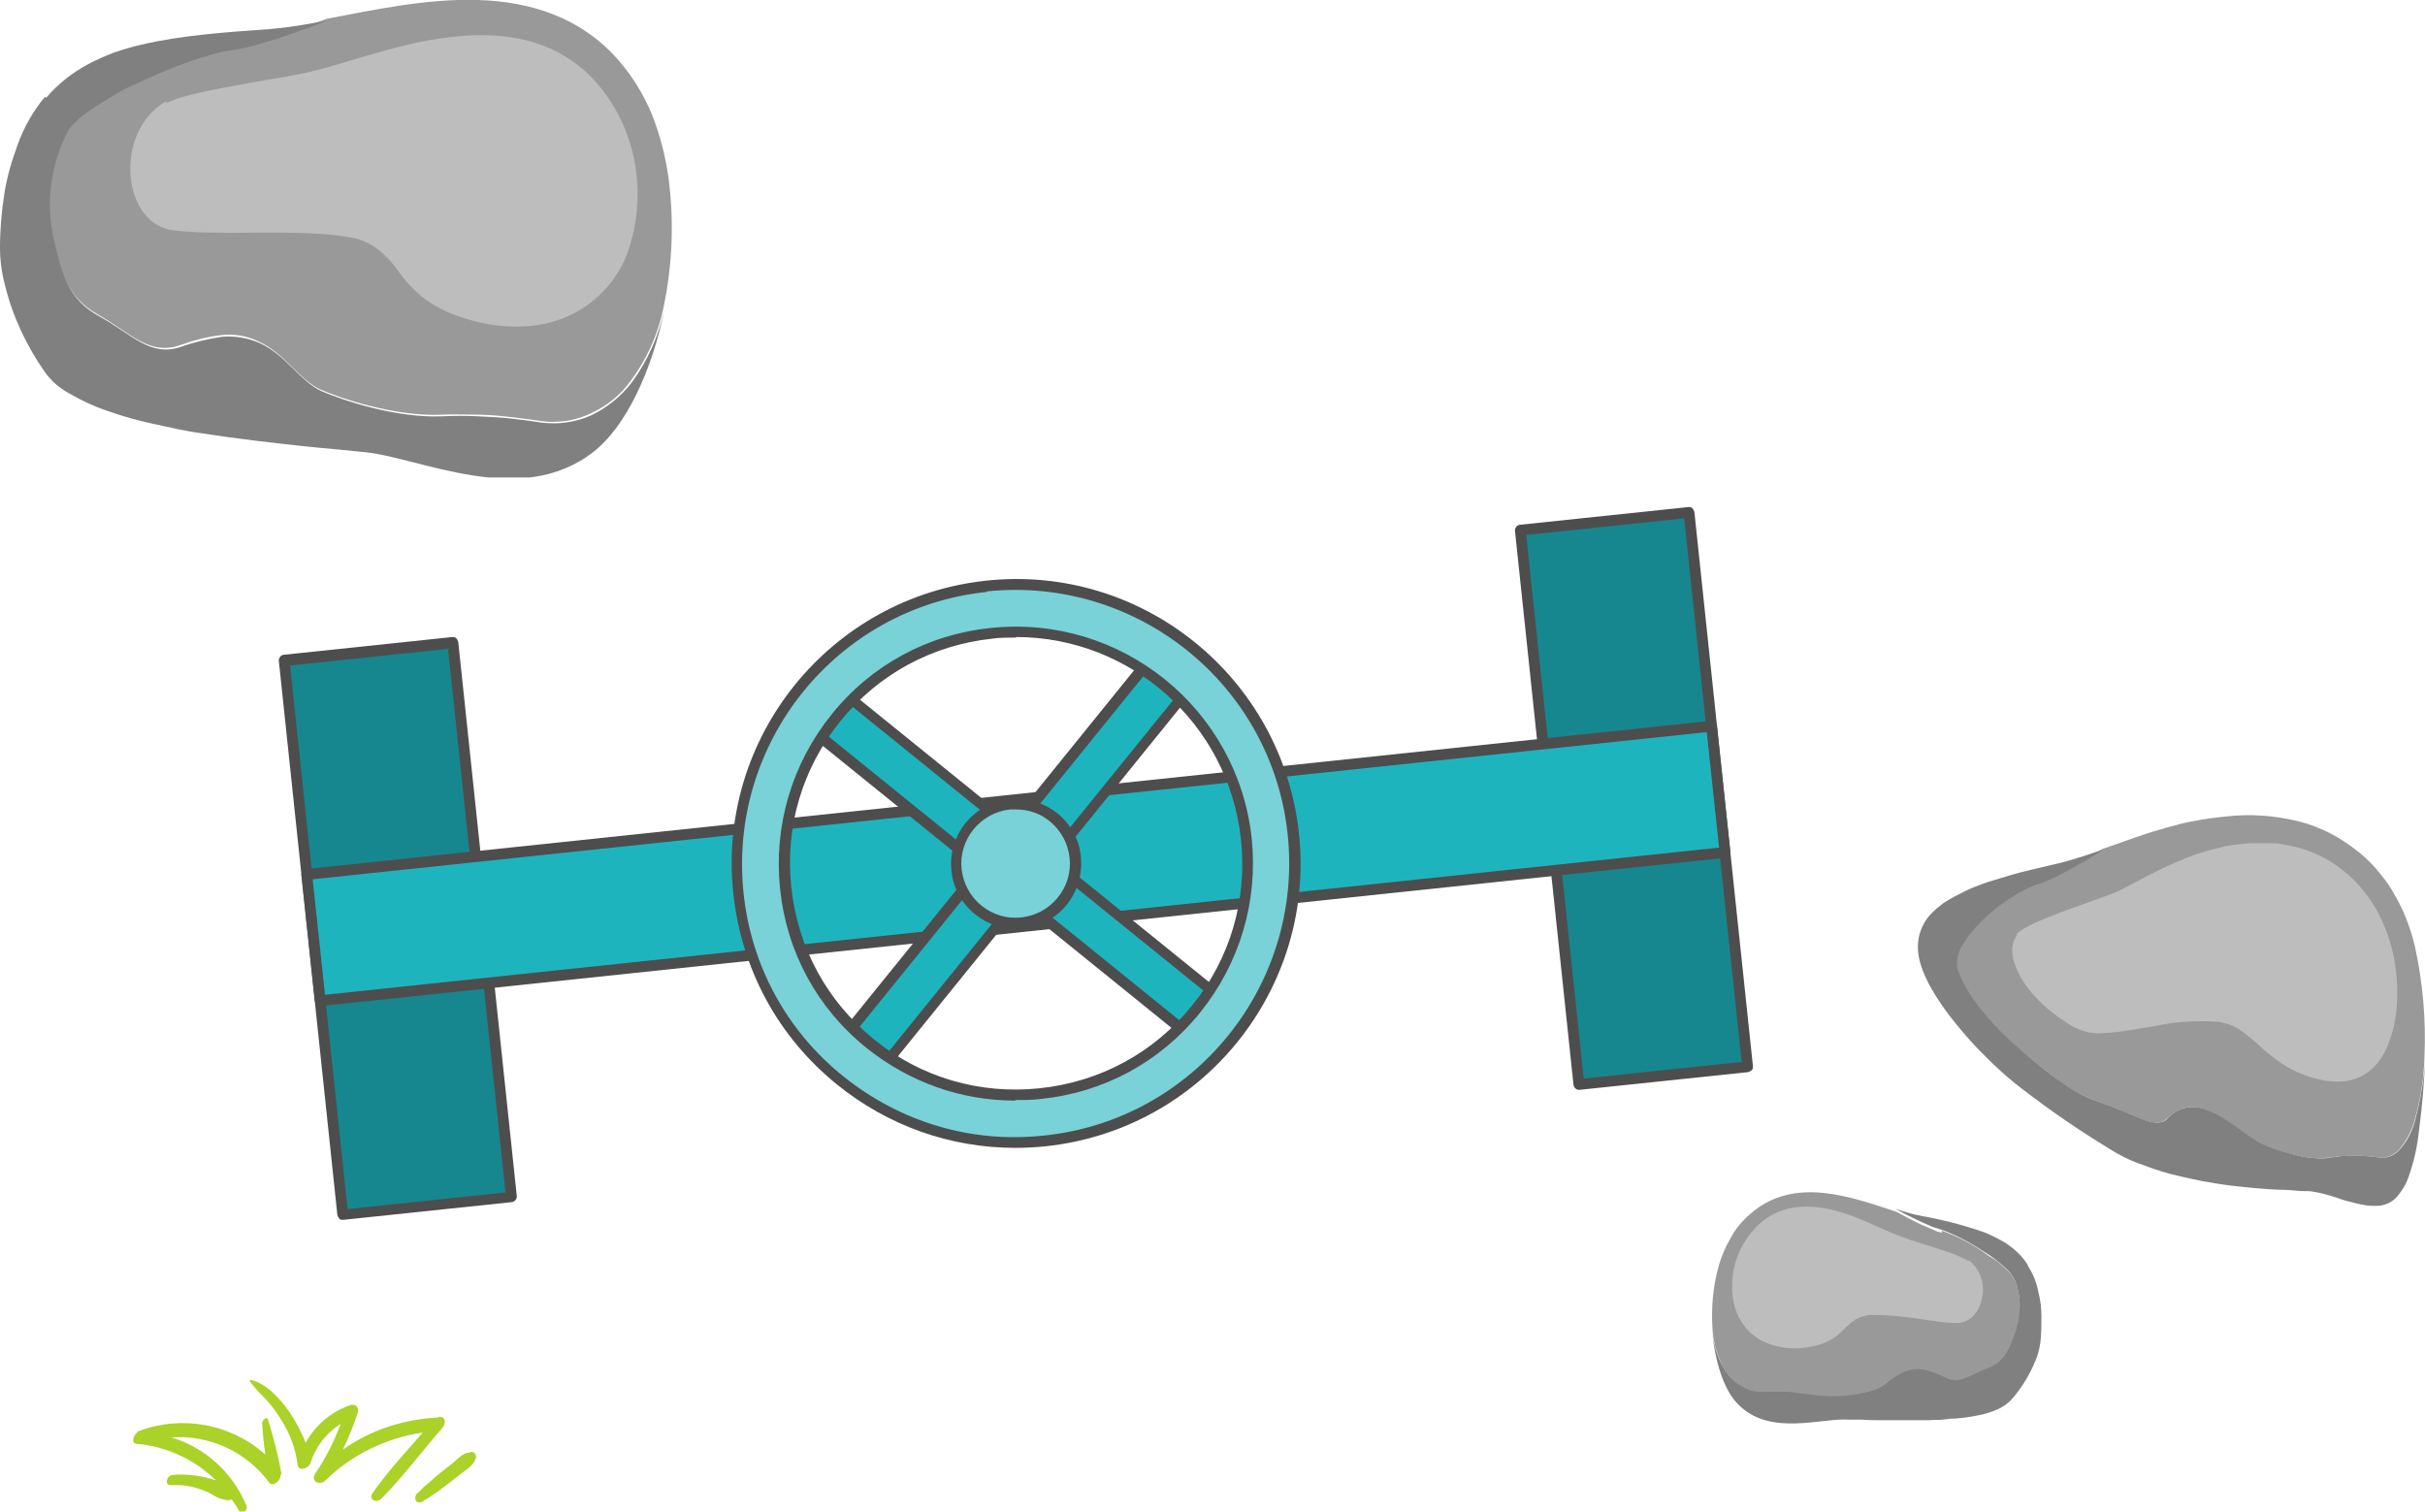 <?xml version="1.0" encoding="UTF-8"?>
<svg id="_圖層_1" data-name="圖層_1" xmlns="http://www.w3.org/2000/svg" version="1.1" xmlns:xlink="http://www.w3.org/1999/xlink" viewBox="0 0 451.4 281.5">
  <!-- Generator: Adobe Illustrator 29.3.1, SVG Export Plug-In . SVG Version: 2.1.0 Build 151)  -->
  <defs>
    <style>
      .st0 {
        fill: #78d2d8;
      }

      .st1 {
        clip-path: url(#clippath-6);
      }

      .st2 {
        clip-path: url(#clippath-7);
      }

      .st3 {
        fill: #16878f;
      }

      .st4 {
        clip-path: url(#clippath-4);
      }

      .st5 {
        clip-path: url(#clippath-9);
      }

      .st6 {
        fill: #4d4d4d;
      }

      .st7 {
        fill: none;
      }

      .st8 {
        fill: #1eb4be;
      }

      .st9 {
        clip-path: url(#clippath-1);
      }

      .st10 {
        clip-path: url(#clippath-5);
      }

      .st11 {
        clip-path: url(#clippath-8);
      }

      .st12 {
        clip-path: url(#clippath-3);
      }

      .st13 {
        fill: #999;
      }

      .st14 {
        fill: #ccc;
      }

      .st15 {
        fill: #aad228;
      }

      .st16 {
        clip-path: url(#clippath-2);
      }

      .st17 {
        fill: gray;
      }

      .st18 {
        opacity: .7;
      }

      .st19 {
        clip-path: url(#clippath);
      }
    </style>
    <clipPath id="clippath">
      <rect class="st7" x="56.2" y="107.5" width="265.7" height="106.6" transform="translate(-15.8 20.7) rotate(-6)"/>
    </clipPath>
    <clipPath id="clippath-1">
      <rect class="st7" x="56.2" y="107.5" width="265.7" height="106.6" transform="translate(-15.8 20.7) rotate(-6)"/>
    </clipPath>
    <clipPath id="clippath-2">
      <rect class="st7" x="56.2" y="107.5" width="265.7" height="106.6" transform="translate(-15.8 20.7) rotate(-6)"/>
    </clipPath>
    <clipPath id="clippath-3">
      <rect class="st7" x="56.2" y="107.5" width="265.7" height="106.6" transform="translate(-15.8 20.7) rotate(-6)"/>
    </clipPath>
    <clipPath id="clippath-4">
      <rect class="st7" x="322.4" y="224.7" width="46.7" height="26.4"/>
    </clipPath>
    <clipPath id="clippath-5">
      <rect class="st7" x="374.4" y="157" width="71.9" height="44.4"/>
    </clipPath>
    <clipPath id="clippath-6">
      <rect class="st7" width="125.3" height="88.9"/>
    </clipPath>
    <clipPath id="clippath-7">
      <rect class="st7" width="125.3" height="88.9"/>
    </clipPath>
    <clipPath id="clippath-8">
      <rect class="st7" x="24.2" y="6.6" width="94.6" height="54.4"/>
    </clipPath>
    <clipPath id="clippath-9">
      <rect class="st7" x="24.7" y="256.9" width="63.8" height="24.5"/>
    </clipPath>
  </defs>
  <g id="_组_10462" data-name="组_10462">
    <g id="_组_10326" data-name="组_10326">
      <rect id="_矩形_11672" data-name="矩形_11672" class="st3" x="58.3" y="121" width="31.6" height="103.8" transform="translate(-17.7 8.7) rotate(-6)"/>
      <g id="_组_10319" data-name="组_10319">
        <g class="st19">
          <g id="_组_10318" data-name="组_10318">
            <path class="st6" d="M63.8,227.1c-.2,0-.5,0-.6-.2-.2-.2-.3-.4-.4-.7l-10.9-103.2c0-.5.3-1,.9-1.1l31.4-3.3c.3,0,.5,0,.7.2.2.2.3.4.4.7l10.9,103.2c0,.5-.3,1-.9,1.1l-31.4,3.3s0,0-.1,0ZM54,123.9l10.7,101.2,29.4-3.1-10.7-101.2-29.4,3.1Z"/>
          </g>
        </g>
      </g>
      <rect id="_矩形_11675" data-name="矩形_11675" class="st3" x="288.3" y="96.7" width="31.6" height="103.8" transform="translate(-13.9 32.7) rotate(-6)"/>
      <g id="_组_10321" data-name="组_10321">
        <g class="st9">
          <g id="_组_10320" data-name="组_10320">
            <path class="st6" d="M293.9,202.9c-.5,0-.9-.4-1-.9l-10.9-103.2c0-.5.3-1,.9-1.1l31.4-3.3c.3,0,.5,0,.7.2s.3.4.4.7l10.9,103.2c0,.3,0,.5-.2.7-.2.2-.4.3-.7.4l-31.4,3.3s0,0-.1,0ZM284.1,99.6l10.7,101.2,29.4-3.1-10.7-101.2-29.4,3.1Z"/>
          </g>
        </g>
      </g>
      <rect id="_矩形_11678" data-name="矩形_11678" class="st8" x="57.6" y="148.9" width="262.9" height="23.6" transform="translate(-15.8 20.7) rotate(-6)"/>
      <g id="_组_10323" data-name="组_10323">
        <g class="st16">
          <g id="_组_10322" data-name="组_10322">
            <path class="st6" d="M59.6,187.3c-.2,0-.5,0-.6-.2-.2-.2-.3-.4-.4-.7l-2.5-23.5c0-.5.3-1,.9-1.1l261.5-27.6c.3,0,.5,0,.7.2.2.2.3.4.4.7l2.5,23.5c0,.5-.3,1-.9,1.1l-261.5,27.6s0,0-.1,0ZM58.2,163.7l2.3,21.5,259.5-27.4-2.3-21.5-259.5,27.4Z"/>
          </g>
        </g>
      </g>
      <rect id="_矩形_11681" data-name="矩形_11681" class="st8" x="184.5" y="112.3" width="9.1" height="97" transform="translate(-54.8 206.6) rotate(-51)"/>
      <path class="st6" d="M223.9,195.8c-.2,0-.4,0-.6-.2l-75.4-61c-.2-.2-.3-.4-.4-.7s0-.5.2-.7l5.7-7.1c.3-.4,1-.5,1.4-.1l75.4,61c.4.3.5,1,.1,1.4l-5.7,7.1c-.2.2-.5.4-.8.4ZM149.9,133.6l73.9,59.8,4.5-5.5-73.9-59.8-4.5,5.5Z"/>
      <rect id="_矩形_11683" data-name="矩形_11683" class="st8" x="140.6" y="156.2" width="97" height="9.1" transform="translate(-54.8 206.6) rotate(-51)"/>
      <path class="st6" d="M162.1,202.3c-.2,0-.5,0-.6-.2l-7.1-5.7c-.4-.3-.5-1-.1-1.4l61-75.4c.2-.2.4-.3.7-.4.3,0,.5,0,.7.2l7.1,5.7c.4.3.5,1,.1,1.4l-61,75.4c-.2.2-.4.3-.7.4,0,0,0,0-.1,0ZM156.5,195.5l5.5,4.5,59.8-73.9-5.5-4.5-59.8,73.9Z"/>
      <g id="_组_10325" data-name="组_10325">
        <g class="st12">
          <g id="_组_10324" data-name="组_10324">
            <path id="_路径_116721" data-name="路径_116721" class="st0" d="M183.6,109.2c-28.5,3-49.2,28.5-46.2,57.1,3,28.5,28.5,49.2,57.1,46.2,28.5-3,49.2-28.5,46.2-57.1h0c-3-28.5-28.5-49.2-57.1-46.2M193.6,203.6c-23.7,2.5-44.9-14.7-47.4-38.3-2.5-23.7,14.7-44.9,38.3-47.4,23.7-2.5,44.9,14.7,47.4,38.3,2.5,23.7-14.7,44.9-38.3,47.4"/>
            <path class="st6" d="M189,213.7c-12.1,0-23.7-4.1-33.2-11.8-11-8.9-17.8-21.5-19.3-35.6-3.1-29,18-55.1,47.1-58.2h0c29-3.1,55.1,18,58.2,47.1,3.1,29-18,55.1-47.1,58.2-1.9.2-3.8.3-5.7.3ZM183.7,110.2h0c-27.9,2.9-48.2,28-45.3,56,1.4,13.5,8,25.7,18.6,34.2,10.6,8.5,23.8,12.5,37.4,11,27.9-2.9,48.2-28,45.3-56-2.9-27.9-28-48.2-56-45.3ZM189,204.9c-10.1,0-19.7-3.4-27.7-9.8-9.2-7.4-14.9-17.9-16.1-29.7-1.2-11.7,2.2-23.2,9.6-32.4,7.4-9.2,17.9-14.9,29.7-16.1,24.2-2.5,45.9,15,48.5,39.2,1.2,11.7-2.2,23.2-9.6,32.4-7.4,9.2-17.9,14.9-29.7,16.1h0c-1.6.2-3.1.2-4.7.2ZM189.1,118.7c-1.5,0-3,0-4.4.2-11.2,1.2-21.2,6.6-28.3,15.4s-10.3,19.7-9.1,30.9c1.2,11.2,6.6,21.2,15.4,28.3,8.7,7.1,19.7,10.3,30.9,9.1,0,0,0,0,0,0,11.2-1.2,21.2-6.6,28.3-15.4,7.1-8.7,10.3-19.7,9.1-30.9-2.3-21.6-20.6-37.7-41.8-37.7Z"/>
            <path id="_路径_116723" data-name="路径_116723" class="st0" d="M200.1,159.6c.6,6.1-3.8,11.6-9.9,12.2-6.1.6-11.6-3.8-12.2-9.9s3.8-11.6,9.9-12.2c6.1-.6,11.6,3.8,12.2,9.9"/>
            <path class="st6" d="M189.1,172.9c-2.8,0-5.4-.9-7.6-2.7-2.5-2-4.1-4.9-4.4-8.1-.7-6.6,4.1-12.6,10.8-13.3,3.2-.3,6.4.6,8.9,2.6,2.5,2,4.1,4.9,4.4,8.1,0,0,0,0,0,0,.3,3.2-.6,6.4-2.6,8.9s-4.9,4.1-8.1,4.4c-.4,0-.9,0-1.3,0ZM189.1,150.7c-.4,0-.7,0-1.1,0-5.5.6-9.6,5.6-9,11.1.3,2.7,1.6,5.1,3.7,6.8,2.1,1.7,4.7,2.5,7.4,2.2,2.7-.3,5.1-1.6,6.8-3.7,1.7-2.1,2.5-4.7,2.2-7.4,0,0,0,0,0,0h0c-.3-2.7-1.6-5.1-3.7-6.8-1.8-1.5-4-2.2-6.3-2.2Z"/>
          </g>
        </g>
      </g>
    </g>
    <g id="_组_10346" data-name="组_10346">
      <path id="_路径_116725" data-name="路径_116725" class="st13" d="M361.4,229.1c2.8,1,5.4,2.3,7.8,4,.7.5,1.4,1,2.1,1.4s1.3,1,1.8,1.5c.9.7,1.6,1.6,2.1,2.6,1.1,3.2,1.1,6.6,0,9.8-1.2,3.1-1.9,5.2-5.1,6.5s-5.1,3.1-7.8,1.8c-1.2-.6-2.4-1.1-3.7-1.4-1.2-.3-2.4-.2-3.5.1-2.5.8-4.1,3-6.1,3.6-3.7,1-7.5,1.3-11.3.9-1-.2-2.1-.3-3.2-.4s-2.1-.2-3-.2c-1.8,0-3,0-3,0-.5,0-.9,0-1.3,0-1.1-.2-2.1-.6-3-1.1-1.4-.9-2.5-2-3.3-3.4-1.2-2.2-1.9-4.6-2.1-7-.3-4,0-8.1,1.1-12,.5-1.9,1.3-3.7,2.3-5.4.9-1.7,2.2-3.2,3.6-4.4,4.1-3.6,8.9-4.4,13.7-3.9,4.8.5,9.5,2.2,13.5,3.5,0,0,1.3.7,3,1.6.8.4,1.8.9,2.8,1.3.5.2,1,.4,1.4.6s.9.3,1.3.4"/>
      <path id="_路径_116726" data-name="路径_116726" class="st17" d="M377.5,235.7c.9,1.4,1.6,3,1.9,4.7.4,1.5.6,3.1.6,4.6,0,1.7,0,3.3-.2,5-.2,1.1-.4,2.2-.9,3.3-1.1,2.7-2.7,5.3-4.6,7.4-.7.7-1.6,1.3-2.5,1.7-1.2.5-2.4.9-3.6,1.1-1.4.3-2.9.5-4.3.6-.8,0-1.5.1-2.3.2s-1.6,0-2.4.1c-3.2,0-6.3,0-9,0-1.3,0-2.5,0-3.6-.1h-2.5c-2.4-.2-6.1.6-9.9.7s-7.7-.5-10.7-3.6c-2.6-2.6-4.3-7.9-4.8-13.8.2,2.5.9,4.9,2.1,7,.8,1.4,1.9,2.6,3.3,3.4.9.6,2,1,3,1.1.4,0,.9.1,1.3,0,0,0,1.2,0,3,0,.9,0,1.9,0,3,.2s2.1.2,3.2.4c3.8.5,7.7.2,11.3-.9,2-.6,3.6-2.8,6.1-3.6,1.1-.4,2.4-.4,3.5-.1,1.3.3,2.5.8,3.7,1.4,2.7,1.3,4.6-.6,7.8-1.8s3.9-3.4,5.1-6.5c1.1-3.2,1.2-6.6,0-9.8-.5-1-1.2-1.9-2.1-2.6-.5-.5-1.1-1-1.8-1.5s-1.4-1-2.1-1.4c-2.4-1.6-5-3-7.8-4-.4-.1-.9-.3-1.3-.4s-.9-.4-1.4-.6c-1-.4-1.9-.9-2.8-1.3-1.7-.8-3-1.6-3-1.6,1.6.6,3.3,1.1,5,1.4,3.9.7,7.8,1.7,11.5,3,.8.3,1.6.7,2.4,1.1.8.4,1.5.8,2.2,1.3,1.4,1,2.6,2.2,3.5,3.6"/>
      <g id="_组_10329" data-name="组_10329" class="st18">
        <g id="_组_10328" data-name="组_10328">
          <g class="st4">
            <g id="_组_10327" data-name="组_10327">
              <path id="_路径_116727" data-name="路径_116727" class="st14" d="M366.5,234.8c-1.6-.9-3.3-1.6-5.1-2.1-.6-.2-1.2-.4-1.8-.6l-1.9-.6c-1.3-.4-2.5-.8-3.6-1.2s-2.5-1-4.1-1.7-3.3-1.5-5.2-2.2c-3.7-1.4-7.9-2.3-11.8-1.4-1.9.4-3.6,1.3-5.1,2.5-1.4,1.2-2.6,2.7-3.5,4.3-1.8,3.2-2.4,7-1.7,10.6.6,3.1,2.5,5.7,5.2,7.2,2.8,1.4,6.1,1.8,9.2,1.1,1.4-.2,2.7-.7,3.9-1.4.9-.5,1.6-1.2,2.3-1.9.6-.6,1.3-1.2,2-1.7.9-.5,1.8-.8,2.9-.9,2.7,0,5.4.2,8.1.6,1.4.2,2.8.4,4.2.6,1.3.2,2.5.3,3.8.3,2.4,0,4.1-2,4.6-4.5.7-2.7-.3-5.5-2.4-7.2"/>
            </g>
          </g>
        </g>
      </g>
    </g>
    <g id="_组_10345" data-name="组_10345">
      <path id="_路径_116728" data-name="路径_116728" class="st13" d="M379.1,164.7c-2.7.9-7.1,3.6-10.3,6.8-.8.8-1.5,1.6-2.2,2.4-.6.8-1.1,1.6-1.6,2.4-.8,1.2-1.1,2.7-.7,4.1,1.5,4.6,6.1,10.4,11.7,15,2.8,2.3,5.1,4.3,7.4,5.9,2.3,1.7,4.9,3,7.6,4,2.9,1,5.4,2.2,7.5,3s3.7,1,4.7.1c.9-.9,2-1.6,3.2-2.1,1.5-.4,3.1-.2,4.5.4,3.8,1.4,7.5,5.1,10.2,6.3.7.3,1.6.6,2.6,1s2.2.7,3.4,1c1.2.3,2.3.5,3.5.6,1.1.1,2.1,0,3.2-.1.5,0,1-.2,1.5-.2s1,0,1.5-.1c1,0,1.9,0,2.9,0,1.7.1,3,.3,3,.3.1,0,.2,0,.4,0,.3,0,.6,0,.9,0,1-.2,2-.8,2.7-1.6,1.3-1.6,2.3-3.5,2.8-5.5,1.1-3.8,1.7-7.7,1.8-11.7.3-6.9-.3-13.8-1.8-20.6-.8-3.3-2-6.5-3.7-9.4-.8-1.5-1.7-2.8-2.8-4.1-1-1.3-2.2-2.5-3.5-3.6-1.8-1.5-3.7-2.8-5.8-3.9-2-1-4.1-1.8-6.3-2.3-4.2-1-8.6-1.3-13-.8-2.1.2-4.2.5-6.3.9-1,.2-2,.4-3,.7s-2,.5-2.9.8c-3.9,1.1-7.4,2.5-10.7,3.6h0s-1.9,1.2-4.3,2.7c-1.2.7-2.6,1.5-4,2.2-.7.4-1.4.7-2.1,1s-1.4.6-2.1.8"/>
      <path id="_路径_116729" data-name="路径_116729" class="st17" d="M357,176.2c0,1.2.2,2.4.6,3.6.4,1.3,1,2.5,1.6,3.7,1.4,2.5,3,4.8,4.8,7,1.7,2.1,3.4,4,4.7,5.3s2.1,2.1,2.1,2.1c1.8,1.7,3.7,3.4,5.7,4.9,5.2,4,10.6,7.7,16.2,11.1,1.7,1.1,3.5,2,5.4,2.7,1.9.7,3.8,1.4,5.7,1.9,1.9.5,3.8.9,5.7,1.3.9.2,1.9.3,2.8.5.9.1,1.8.3,2.7.4,3.5.4,6.7.7,9.3.8,1.3,0,2.5.1,3.5.2s1.8,0,2.4.1c1.5.2,3,.6,4.5,1.1.9.3,1.7.6,2.6.8s1.8.5,2.6.6c.8.2,1.6.2,2.5.2.8,0,1.5-.2,2.2-.5.8-.4,1.4-.9,1.9-1.6.7-.9,1.3-1.8,1.7-2.9,1.1-3,1.8-6.1,2.1-9.2.6-4.5,1-9.1,1.1-13.6-.1,4-.8,7.9-1.8,11.7-.5,2-1.4,3.9-2.8,5.5-.7.8-1.6,1.4-2.7,1.6-.3,0-.6,0-.9,0-.1,0-.2,0-.4,0,0,0-1.2-.2-3-.3-1,0-1.9,0-2.9,0-.5,0-1,0-1.5.1s-1,.1-1.5.2c-1.1.2-2.1.2-3.2.1-1.2-.1-2.4-.3-3.5-.6-1.2-.3-2.3-.6-3.4-1s-1.9-.7-2.6-1c-2.7-1.2-6.4-4.9-10.2-6.3-1.4-.6-3-.8-4.5-.4-1.2.4-2.3,1.1-3.2,2.1-1,.9-2.6.7-4.7-.1s-4.6-2-7.5-3c-2.7-.9-5.3-2.3-7.6-4-2.4-1.6-4.7-3.6-7.4-5.9-5.5-4.6-10.2-10.4-11.7-15-.3-1.4,0-2.9.7-4.1.5-.8,1-1.6,1.6-2.4.7-.8,1.4-1.6,2.2-2.4,3.2-3.2,7.6-5.9,10.3-6.8.7-.2,1.4-.5,2.1-.8s1.4-.6,2.1-1c1.4-.7,2.8-1.5,4-2.2,2.5-1.4,4.4-2.7,4.4-2.7-2.7,1-5.4,1.9-8.1,2.6-1.7.4-3.4.8-5.1,1.2-1.7.4-3.3.8-4.9,1.3s-3.1.9-4.5,1.4c-.7.3-1.4.5-2.1.8-.7.3-1.3.6-1.9.9-1.2.6-2.3,1.2-3.4,1.9-.9.7-1.8,1.4-2.6,2.3-1.4,1.6-2.2,3.7-2.2,5.9"/>
      <g id="_组_10332" data-name="组_10332" class="st18">
        <g id="_组_10331" data-name="组_10331">
          <g class="st10">
            <g id="_组_10330" data-name="组_10330">
              <path id="_路径_116730" data-name="路径_116730" class="st14" d="M375.3,174c.8-1,3.5-2.3,6.9-3.6.8-.3,1.7-.7,2.6-1l2.8-1c.9-.3,1.9-.7,2.8-1s1.8-.7,2.7-1,1.8-.8,2.8-1.3l3.2-1.7c2.6-1.4,5.2-2.6,7.9-3.7,1.5-.6,3.1-1.1,4.6-1.5.8-.2,1.6-.4,2.4-.6s1.7-.3,2.5-.4c1.7-.2,3.5-.3,5.2-.3,1.8,0,3.5.3,5.3.7,3.4.8,6.5,2.3,9.2,4.5,2.6,2.1,4.7,4.6,6.3,7.5,1.5,2.8,2.6,5.9,3.2,9.1.5,3,.7,6.1.4,9.1-.2,2.5-.8,4.9-1.8,7.2-.4.9-.9,1.8-1.5,2.6-.5.7-1.2,1.4-1.9,1.9-2.7,2.1-6.2,2.4-10.6,1.1-2-.6-3.9-1.5-5.6-2.6-1.4-1-2.8-2.1-4.1-3.3-1.2-1.1-2.4-2.1-3.7-3-1.4-.9-2.9-1.4-4.5-1.5-3.7-.2-7.5,0-11.1.8-1.9.3-3.7.6-5.5.9-1.8.3-3.5.4-5.3.5-2.1-.1-4.1-.8-5.8-2-2.2-1.4-4.2-3-5.9-4.9-1.7-1.8-3-3.8-3.8-6.1-.7-2-.6-3.9.5-5.4"/>
            </g>
          </g>
        </g>
      </g>
    </g>
    <g id="_组_10343" data-name="组_10343">
      <g class="st1">
        <g id="_组_10342" data-name="组_10342">
          <g id="_组_10341" data-name="组_10341">
            <g class="st2">
              <g id="_组_10340" data-name="组_10340">
                <path id="_路径_116731" data-name="路径_116731" class="st13" d="M42.6,9.1c-3.6.5-10.5,2.9-16.8,5.9-1.6.8-3.1,1.5-4.6,2.3s-2.8,1.6-4,2.5c-2.4,1.6-4.2,3.2-4.9,4.6-3.1,6.1-4,13.1-2.5,19.8,1.6,6.5,2.5,11,8.5,14.4s9.4,7.6,15.1,5.7c2.5-.9,5.1-1.6,7.7-1.9,2.4-.3,4.9.1,7.1,1.2,4.8,2.2,7.5,7.1,11.4,8.9,3.9,1.7,14,5.1,22.6,4.7,2.2-.1,4.4,0,6.5,0s4.2.2,6,.4c3.6.4,6.1.8,6.1.8.9.1,1.8.2,2.7.1,2.2,0,4.4-.6,6.4-1.5,3-1.4,5.6-3.4,7.5-6.1,3-4,5.1-8.7,6.1-13.6,1.7-8.1,2-16.3.9-24.5-.6-4-1.6-7.9-3.1-11.6-1.5-3.6-3.5-6.9-6.1-9.9C108.2,3.2,98.7.3,89,0c-9.7-.3-19.7,1.9-28.2,3.5h0s-2.8,1.1-6.4,2.4c-1.8.6-3.9,1.3-5.9,1.9-1,.3-2,.5-3,.8s-1.9.4-2.8.5"/>
                <path id="_路径_116732" data-name="路径_116732" class="st17" d="M8.4,18c-2.2,2.6-3.9,5.6-5.1,8.9-1.1,3-2,6-2.5,9.2C.3,39.4,0,42.7,0,46.1c0,2.3.3,4.6.9,6.9,1.4,5.8,4,11.3,7.4,16.2,1.2,1.7,2.8,3.1,4.7,4.1,2.2,1.3,4.6,2.4,7,3.2,2.8,1,5.7,1.8,8.5,2.4,1.5.3,3.1.7,4.6,1s3.1.6,4.7.8c6.3,1,12.7,1.7,18.1,2.3,2.7.3,5.1.5,7.2.7l5,.5c4.9.5,12.2,3.1,19.8,4.3s15.7,1,22.6-4.4c5.9-4.6,10.8-14.8,13.2-26.5-1.1,4.9-3.1,9.5-6.1,13.6-2,2.6-4.6,4.7-7.5,6.1-2,.9-4.2,1.4-6.4,1.5-.9,0-1.8,0-2.7-.1,0,0-2.5-.4-6.1-.8-1.8-.2-3.8-.3-6-.4s-4.4-.1-6.5,0c-8.6.4-18.7-3-22.6-4.7-3.9-1.8-6.6-6.7-11.4-8.9-2.2-1-4.7-1.4-7.1-1.2-2.6.4-5.2,1-7.7,1.9-5.7,1.9-9.1-2.4-15.1-5.7s-6.9-7.9-8.5-14.4c-1.5-6.7-.6-13.7,2.5-19.8.7-1.4,2.5-3,4.9-4.6,1.2-.8,2.6-1.6,4-2.5s3-1.6,4.6-2.3c6.3-3,13.2-5.4,16.8-5.9.9-.1,1.8-.3,2.8-.5s2-.5,3-.8c2-.6,4.1-1.2,5.9-1.9,3.6-1.2,6.4-2.4,6.4-2.4-3.5.7-7,1.3-10.5,1.6-8.6.6-16.8,1.2-24,2.9-1.8.4-3.5.9-5.2,1.5-1.6.6-3.2,1.3-4.7,2.1-3,1.6-5.7,3.7-7.9,6.3"/>
                <g id="_组_10339" data-name="组_10339" class="st18">
                  <g id="_组_10338" data-name="组_10338">
                    <g class="st11">
                      <g id="_组_10337" data-name="组_10337">
                        <path id="_路径_116733" data-name="路径_116733" class="st14" d="M31,19.2c1.8-1,5.9-2,10.8-2.9l3.8-.7,3.9-.7c2.6-.4,5.2-.9,7.6-1.4s5.4-1.4,8.7-2.4c3.4-1,7.1-2.1,11-3,7.9-1.7,16.5-2.5,24.1.3,3.7,1.4,7,3.6,9.6,6.4,2.6,2.8,4.6,6.1,6,9.6,2.7,7,2.9,14.7.6,21.8-1.9,6-6.5,10.8-12.4,13.1-5.5,2.1-12.1,2-18.7-.2-2.7-.8-5.2-2.1-7.5-3.9-1.6-1.3-3-2.8-4.2-4.5-1-1.5-2.2-2.8-3.6-4-1.6-1.3-3.5-2.2-5.5-2.5-4.9-.9-10.8-.9-16.5-.9-2.9,0-5.8.1-8.5,0-2.6,0-5.2-.1-7.8-.4-4.8-.5-7.7-5-8.1-10.2s1.6-11,6.7-13.9"/>
                      </g>
                    </g>
                  </g>
                </g>
              </g>
            </g>
          </g>
        </g>
      </g>
    </g>
    <g id="_组_10344" data-name="组_10344">
      <g class="st5">
        <g id="_组_10185" data-name="组_10185">
          <path id="_路径_116339" data-name="路径_116339" class="st15" d="M52.4,274.4c-.6-3.4-1.5-6.8-2.5-10.1-.2-.7-1.1.1-1.1.6.1,2,.3,3.9.6,5.9-6.4-5.7-15.4-7.4-23.5-4.4-.8.3-1.8,2.3-.4,2.4,5.5.5,10.7,2.9,14.7,6.8-.7-.2-1.4-.4-2.1-.6-2-.4-4-.6-6-.4-1,0-1.6,1.9-.3,1.9,1.8-.1,3.6.1,5.3.7.9.3,1.7.6,2.5,1.1.4.2.8.5,1.2.6.5.2,1,.3,1.5.4.3,0,.6,0,.8-.2.5.7,1,1.4,1.4,2.2.5.8,1.7-.2,1.4-.9-2.5-6.2-7.7-10.9-14-12.8,7.1-.5,14,2.7,18.2,8.4.7,1,2.3-.5,2.1-1.4"/>
          <path id="_路径_116340" data-name="路径_116340" class="st15" d="M81.6,263.9c-6.4.3-12.6,2.3-17.8,6,1.1-2.2,2-4.5,2.8-6.9.3-1-.4-1.7-1.4-1.4-3.5,1.2-6.5,3.7-8.3,7-.8-2-1.8-3.9-3-5.7-1.7-2.4-4.2-5.3-7.2-6-.1,0-.3.2-.2.3.9,1.1,1.8,2.2,2.9,3.2,1.1,1.2,2,2.4,2.8,3.7,1.7,2.6,2.8,5.5,3.2,8.6.2,1.4,2.1.6,2.4-.3.9-3,2.9-5.6,5.6-7.3-1.2,3.3-2.8,6.4-4.7,9.2-1,1.5.8,2.4,1.9,1.3,4.9-4.8,11.3-7.9,18.1-8.9-3.2,3.7-6.5,7.2-9.3,11.2-.9,1.2.6,2.1,1.6,1.1,4.1-4.1,7.5-8.8,11.3-13.1.7-.8.8-2.2-.6-2.1"/>
          <path id="_路径_116341" data-name="路径_116341" class="st15" d="M87.5,270.4c-1.2,0-2.2,1.1-3,1.8l-2.4,1.9c-.8.6-1.5,1.3-2.2,1.9-.4.3-.7.6-1.1.9-.4.4-.7.8-1.1,1.1-.4.3-.5.9-.3,1.4.3.4.9.4,1.3.1.4-.3.9-.5,1.3-.8.4-.3.8-.6,1.2-.8.8-.6,1.6-1.2,2.4-1.8l2.3-1.8c.9-.7,2.2-1.5,2.6-2.6.3-.8-.1-1.5-1-1.4"/>
        </g>
      </g>
    </g>
  </g>
</svg>